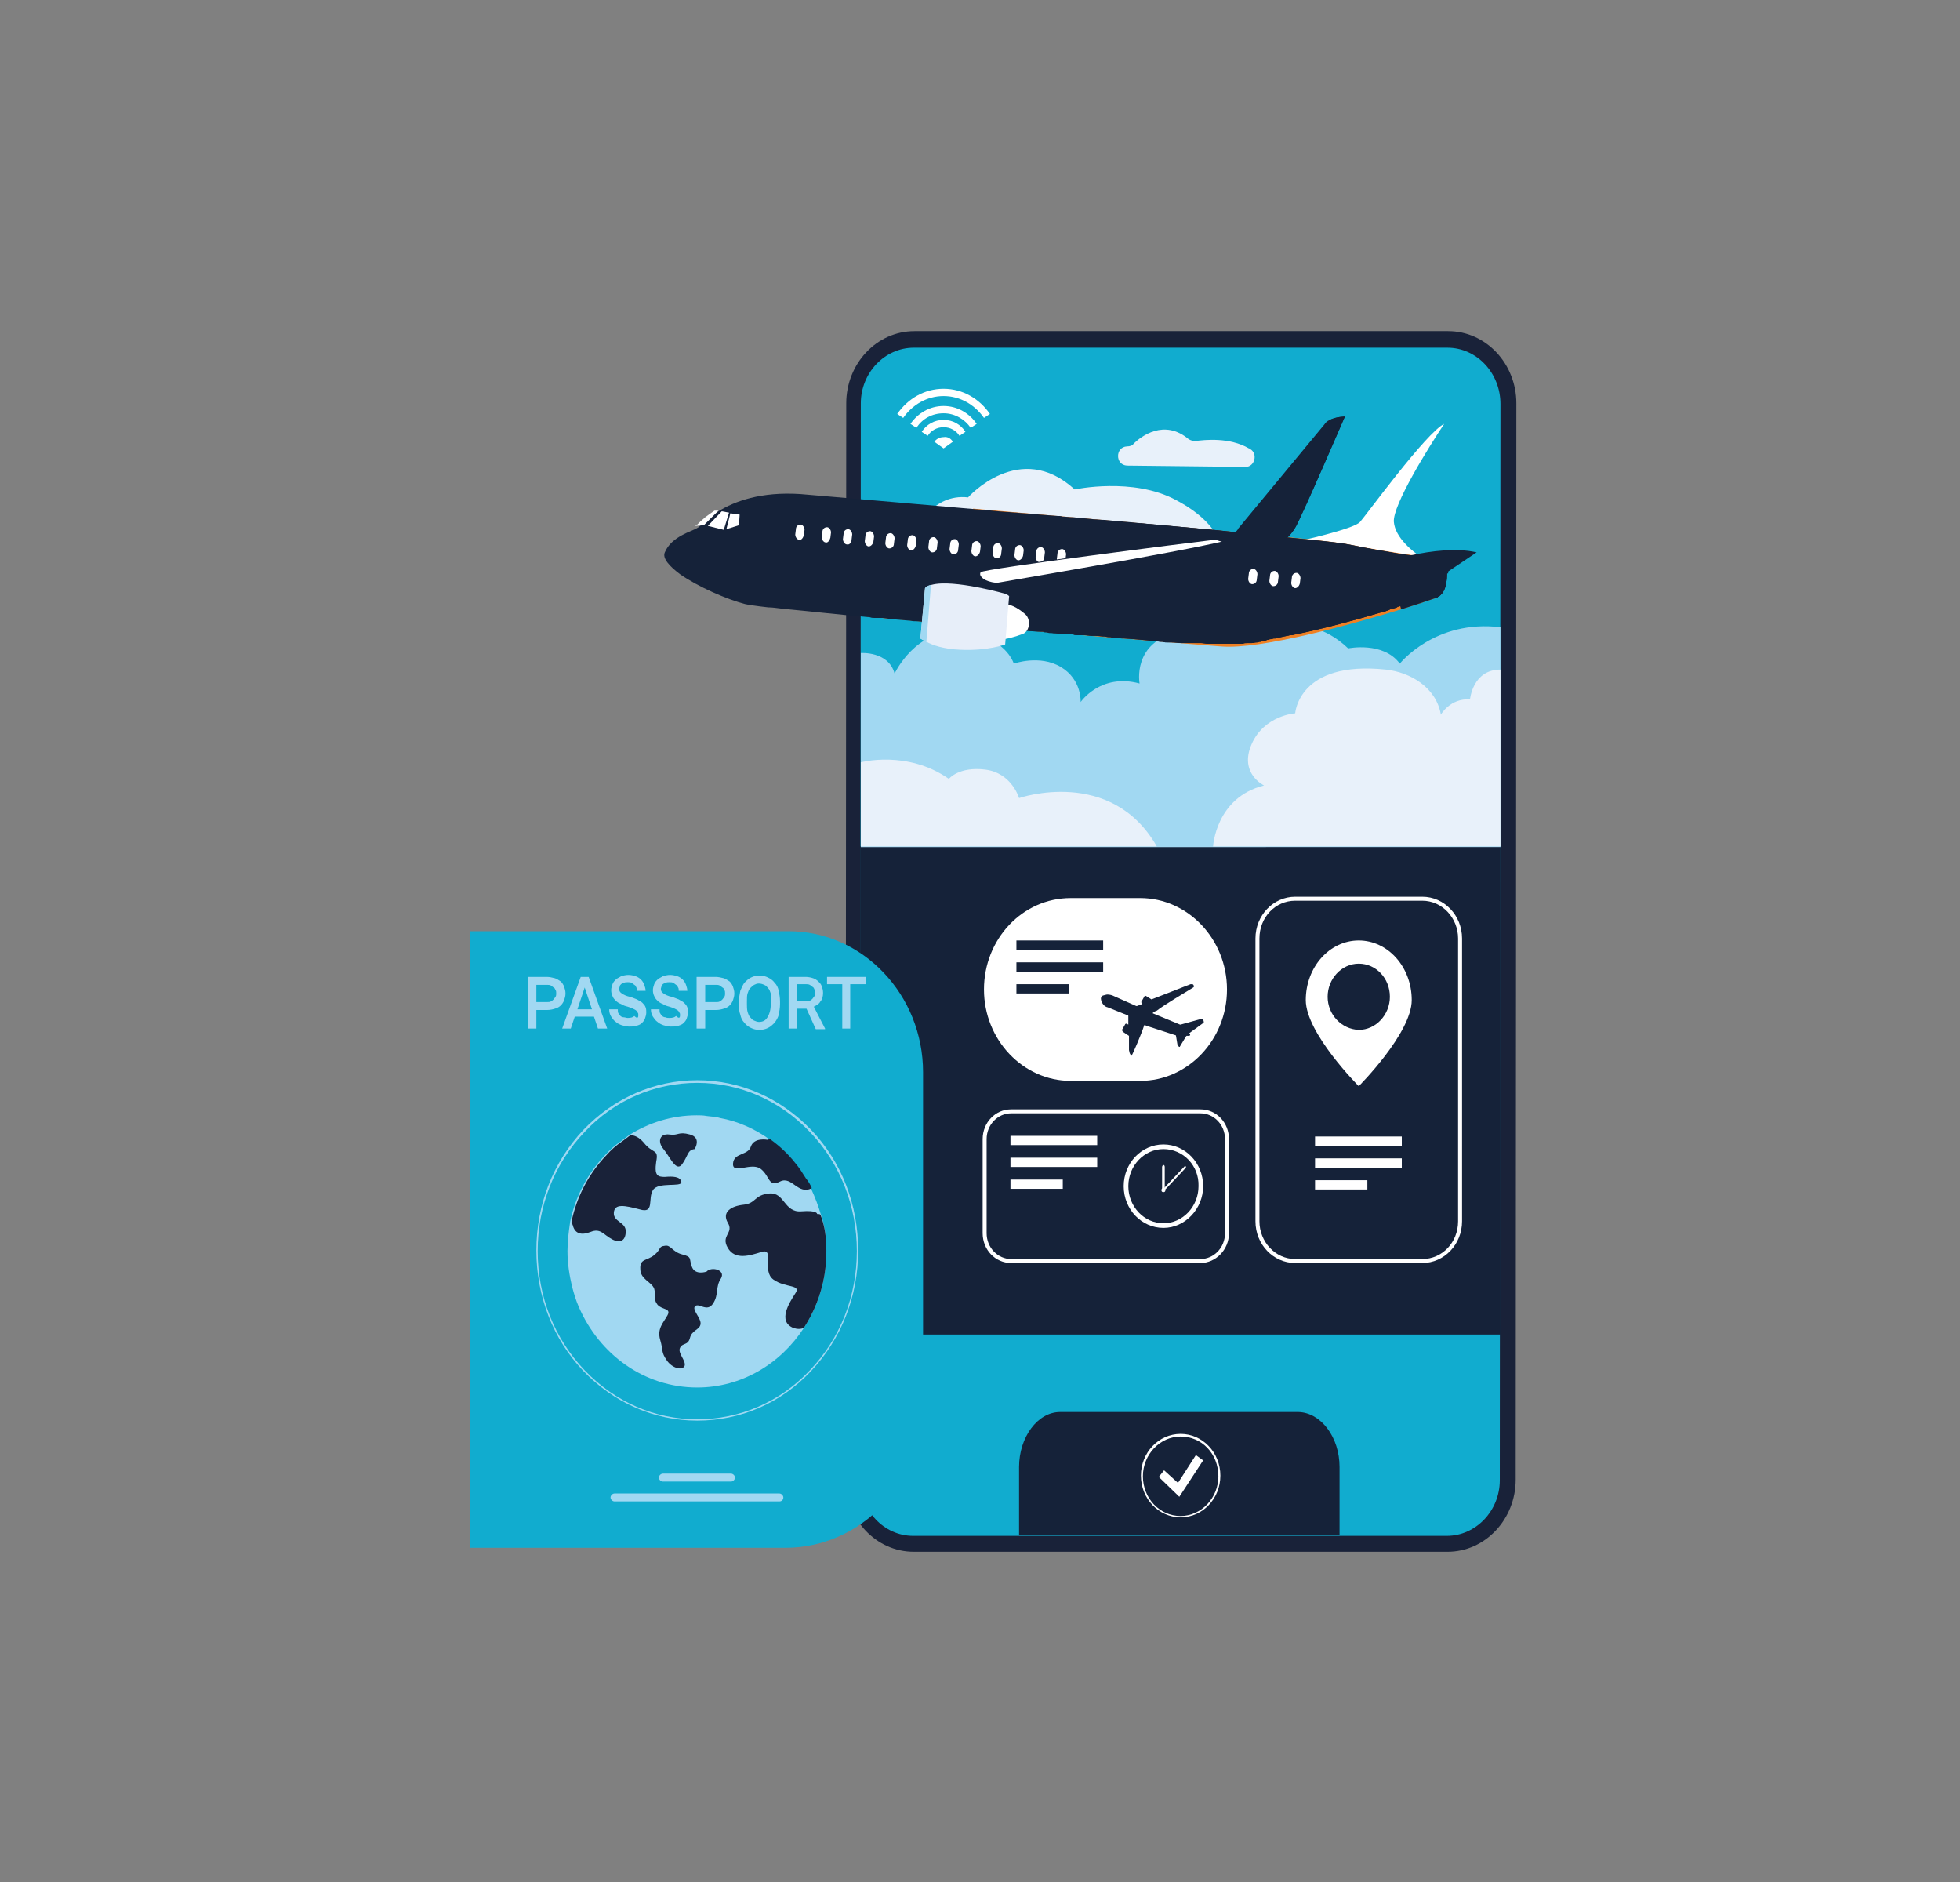 <?xml version="1.0" encoding="UTF-8"?>
<!-- Generator: Adobe Illustrator 25.3.0, SVG Export Plug-In . SVG Version: 6.00 Build 0)  -->
<svg xmlns="http://www.w3.org/2000/svg" xmlns:xlink="http://www.w3.org/1999/xlink" version="1.1" id="Layer_1" x="0px" y="0px" viewBox="0 0 296 284.2" style="enable-background:new 0 0 296 284.2;" xml:space="preserve">
<rect x="0" y="0" width="296" height="284.2" fill="#808080" stroke="none"/>
<style type="text/css">
	.st0{fill:#11ACCF;}
	.st1{fill:#192239;}
	.st2{fill:#FFFFFF;}
	.st3{fill:#152239;}
	.st4{fill:#E8F1FA;}
	.st5{fill:#A1D8F2;}
	.st6{fill:#EF8023;}
	.st7{fill:#E7EEF9;}
</style>
<g>
	<path class="st0" d="M227.8,60.9l-0.1,162.5c0,5.3-4.1,9.7-9.2,9.7l-80.6,0c-5.1,0-9.2-4.3-9.2-9.7l0.1-162.5   c0-5.3,4.1-9.7,9.2-9.7l80.6,0C223.7,51.3,227.8,55.6,227.8,60.9"></path>
	<path class="st1" d="M218.6,234.3l-80.6,0c-5.7,0-10.3-4.9-10.3-10.9l0.1-162.5c0-6,4.6-10.9,10.3-10.9l80.6,0   c5.7,0,10.3,4.9,10.3,10.9l-0.1,162.5C228.9,229.4,224.3,234.3,218.6,234.3 M138,52.5c-4.4,0-8,3.8-8,8.4l-0.1,162.5   c0,4.7,3.6,8.5,8,8.5l80.6,0c4.4,0,8-3.8,8-8.4l0.1-162.5c0-4.7-3.6-8.5-8-8.5L138,52.5z"></path>
	<path class="st2" d="M143.9,66.7l-1.4,1l-1.4-1c0.3-0.4,0.8-0.7,1.4-0.7C143.1,65.9,143.6,66.2,143.9,66.7"></path>
	<path class="st2" d="M142.5,63.4c-1.4,0-2.6,0.7-3.3,1.8l0.9,0.6c0.5-0.8,1.4-1.3,2.4-1.3c1,0,1.9,0.5,2.4,1.3l0.9-0.6   C145.1,64.1,143.9,63.4,142.5,63.4"></path>
	<path class="st2" d="M142.5,58.7c-2.9,0-5.4,1.5-7,3.8l0.9,0.6c1.4-2,3.6-3.3,6.1-3.3c2.5,0,4.7,1.3,6.1,3.3l0.9-0.6   C147.9,60.2,145.4,58.7,142.5,58.7"></path>
	<path class="st2" d="M142.5,61.3c-2.1,0-3.9,1.1-5,2.7l0.9,0.6c0.9-1.4,2.4-2.2,4.1-2.2c1.7,0,3.2,0.9,4.1,2.2l0.9-0.6   C146.4,62.4,144.6,61.3,142.5,61.3"></path>
	<rect x="129.9" y="127.8" class="st3" width="96.7" height="73.7"></rect>
	<path class="st3" d="M202.3,221.5v9.9c0,0.1,0,0.2,0,0.4h-48.4c0-0.1,0-0.2,0-0.4v-9.9c0-4.5,2.8-8.3,6.2-8.3h36   C199.5,213.3,202.3,217,202.3,221.5"></path>
	<polygon class="st2" points="178.1,226 175,223 175.8,222 177.9,223.9 180.6,219.7 181.7,220.5  "></polygon>
	<path class="st2" d="M178.3,229.1c-3.3,0-6-2.8-6-6.3c0-3.5,2.7-6.3,6-6.3c3.3,0,6,2.8,6,6.3C184.3,226.3,181.6,229.1,178.3,229.1    M178.3,216.9c-3.1,0-5.7,2.7-5.7,6c0,3.3,2.5,6,5.7,6c3.1,0,5.7-2.7,5.7-6C184,219.5,181.5,216.9,178.3,216.9"></path>
	<path class="st4" d="M138.6,79.8c0,0,2.2-5.3,7.6-4.7c0,0,7.8-8.8,16.1-1.2c0,0,8.8-1.9,15.3,1.6c4.4,2.3,5.8,4.8,5.8,4.8   L138.6,79.8z"></path>
	<path class="st4" d="M170.2,67.4C170.2,67.4,170.2,67.4,170.2,67.4c0.4,0,0.8-0.1,1-0.4c1.1-1.1,4.6-3.8,8.3-0.7   c0.3,0.2,0.7,0.3,1,0.3c1.4-0.2,5.2-0.6,8.1,1.1c0.1,0,0.2,0.1,0.2,0.1c1.2,0.7,0.7,2.7-0.7,2.7l-17.9-0.2   C168.4,70.2,168.4,67.5,170.2,67.4"></path>
	<path class="st2" d="M214.8,190.7h-19.2c-3.3,0-6-2.8-6-6.3v-42.7c0-3.5,2.7-6.3,6-6.3h19.2c3.3,0,6,2.8,6,6.3v42.7   C220.8,187.9,218.1,190.7,214.8,190.7 M195.6,136c-3,0-5.4,2.5-5.4,5.7v42.7c0,3.1,2.4,5.7,5.4,5.7h19.2c3,0,5.4-2.5,5.4-5.7v-42.7   c0-3.1-2.4-5.7-5.4-5.7H195.6z"></path>
	<path class="st2" d="M172.2,163.2h-10.5c-7.2,0-13.1-6.2-13.1-13.8c0-7.6,5.8-13.8,13.1-13.8h10.5c7.2,0,13.1,6.2,13.1,13.8   C185.3,157,179.4,163.2,172.2,163.2"></path>
	<path class="st2" d="M181.3,190.7h-28.6c-2.4,0-4.3-2-4.3-4.5V172c0-2.5,1.9-4.5,4.3-4.5h28.6c2.4,0,4.3,2,4.3,4.5v14.2   C185.6,188.7,183.6,190.7,181.3,190.7 M152.7,168.1c-2,0-3.7,1.7-3.7,3.9v14.2c0,2.2,1.7,3.9,3.7,3.9h28.6c2,0,3.7-1.7,3.7-3.9V172   c0-2.2-1.7-3.9-3.7-3.9H152.7z"></path>
	<path class="st2" d="M197.2,151c0,5,8,13,8,13s8-8,8-13s-3.6-9-8-9C200.8,142,197.2,146,197.2,151 M200.5,150.5c0-2.7,2.1-5,4.7-5   c2.6,0,4.7,2.2,4.7,5c0,2.7-2.1,5-4.7,5C202.6,155.4,200.5,153.2,200.5,150.5"></path>
	<path class="st3" d="M181.6,153.9l-0.4,0c0,0,0,0,0,0l-2.9,0.8c0,0-0.1,0-0.1,0l-4.1-1.7c-0.1-0.1,0.5-0.4,0.6-0.4   c1-0.8,4.2-2.7,5.5-3.5c0.2-0.1,0.1-0.4-0.1-0.5c-0.1,0-0.2,0-0.3,0l-5.9,2.3l-0.8-0.5c-0.1-0.1-0.3,0-0.3,0.1l-0.4,0.7   c-0.1,0.1,0,0.3,0.1,0.4l-0.8,0.3c0,0-0.1,0-0.1,0l-3.6-1.6c-0.3-0.1-0.7-0.2-1-0.1c-0.1,0-0.3,0.1-0.4,0.1   c-0.3,0.1-0.4,0.4-0.3,0.7l0,0.1c0.2,0.5,0.5,0.9,1,1l3,1.2c0.1,0,0.1,0.1,0.1,0.1l0,1.3l-0.2-0.1c-0.1-0.1-0.3,0-0.3,0.1l-0.4,0.7   c-0.1,0.1,0,0.3,0.1,0.4l0.9,0.6l0,2.1c0,0.2,0.1,0.3,0.1,0.5c0.1,0.2,0.2,0.4,0.3,0.4c0.1-0.1,1.5-3.3,1.9-4.6   c0-0.1,0.6,0.2,0.7,0.2l4,1.3c0.1,0,0.1,0.1,0.1,0.1l0.2,1.2c0,0.1,0.1,0.3,0.2,0.4l0,0c0.1,0.1,0.2,0.1,0.2,0l0.9-1.5   c0,0,0.1-0.1,0.1-0.1l0.4,0c0.1,0,0.2-0.2,0.1-0.3l-0.1-0.1l2.2-1.6C181.8,154.1,181.7,153.9,181.6,153.9"></path>
	<path class="st2" d="M175.7,185.4c-3.3,0-6-2.8-6-6.3c0-3.5,2.7-6.3,6-6.3c3.3,0,6,2.8,6,6.3C181.7,182.5,179,185.4,175.7,185.4    M175.7,173.5c-2.9,0-5.3,2.5-5.3,5.6c0,3.1,2.4,5.6,5.3,5.6c2.9,0,5.3-2.5,5.3-5.6C181.1,176,178.7,173.5,175.7,173.5"></path>
	<path class="st2" d="M175.7,179.9L175.7,179.9c-0.1,0-0.2-0.1-0.2-0.3v-3.4c0-0.1,0.1-0.3,0.2-0.3c0.1,0,0.2,0.1,0.2,0.3v3.4   C175.9,179.8,175.8,179.9,175.7,179.9"></path>
	<path class="st2" d="M175.6,179.8L175.6,179.8c-0.1-0.1-0.1-0.1,0-0.2l3.3-3.5c0,0,0.1,0,0.2,0l0,0c0,0,0,0.1,0,0.2l-3.3,3.5   C175.7,179.8,175.7,179.8,175.6,179.8"></path>
	<path class="st2" d="M175.4,179.7c0-0.2,0.1-0.3,0.3-0.3s0.3,0.2,0.3,0.3c0,0.2-0.1,0.3-0.3,0.3S175.4,179.9,175.4,179.7"></path>
	<rect x="152.6" y="171.5" class="st2" width="13.1" height="1.4"></rect>
	<rect x="152.6" y="174.8" class="st2" width="13.1" height="1.4"></rect>
	<rect x="152.6" y="178.1" class="st2" width="7.9" height="1.4"></rect>
	<rect x="198.6" y="171.6" class="st2" width="13.1" height="1.4"></rect>
	<rect x="198.6" y="174.9" class="st2" width="13.1" height="1.4"></rect>
	<rect x="198.6" y="178.2" class="st2" width="7.9" height="1.4"></rect>
	<rect x="153.5" y="142" class="st3" width="13.1" height="1.4"></rect>
	<rect x="153.5" y="145.3" class="st3" width="13.1" height="1.4"></rect>
	<rect x="153.5" y="148.6" class="st3" width="7.9" height="1.4"></rect>
	<path class="st5" d="M130,98.6c0,0,4.2-0.3,5.1,3.1c0,0,3.2-6.9,10-6.3c6.8,0.6,8,4.8,8,4.8s3.9-1.4,7.1,0.5c3.2,1.9,3,5.3,3,5.3   s3-4.4,8.9-2.8c0,0-1.2-6.3,6-7.8c7.2-1.4,10.2,1.1,10.2,1.1s8.1-5.5,15.3,1.4c0,0,5.3-1.1,7.8,2.3c0,0,5.3-6.7,15.2-5.5v33.2H130   L130,98.6z"></path>
	<path class="st4" d="M130,115.1c0,0,7-1.9,13.3,2.5c0,0,1.5-1.9,5.5-1.4c4,0.5,5.1,4.3,5.1,4.3s13.9-4.8,20.8,7.3h-44.7L130,115.1z   "></path>
	<path class="st4" d="M183.2,127.8c0,0,0.4-7.4,7.7-9.2c0,0-3.8-1.8-1.9-6.2c1.9-4.4,6.6-4.7,6.6-4.7s0.5-8,13.7-6.6   c3.7,0.4,7.6,2.7,8.3,6.8c0,0,1.4-2.5,4.4-2.3c0,0,0.4-4.5,4.6-4.5v26.7H183.2z"></path>
	<path class="st0" d="M220.5,64l-5.6,20.3l-0.2,0l-19-2.4c0,0,8.8-1.9,9.7-3c0.9-1,10-13.5,12.7-14.8c0.2-0.1,0.3-0.1,0.4-0.1   L220.5,64z"></path>
	<path class="st2" d="M214.7,84.2l-19-2.4c0,0,8.8-1.9,9.7-3c0.9-1,10-13.5,12.7-14.8c-2.4,3.6-7.8,12.3-7.6,14.8   C210.7,81.2,213.4,83.3,214.7,84.2"></path>
	<path class="st6" d="M216.8,90.3c-0.6,0.2-2.6,0.9-5.2,1.7c-7.6,2.3-21.2,6.1-27.2,5.6c-5.4-0.4-33.8-2.7-53.5-4.5   c4.8-8.8,10.7-13.7,16.1-16.3c22.9,2,52.9,4.6,56.7,5.4c6.3,1.3,14.6,2.3,14.6,2.3s0.1,0.3,0.1,0.7   C218.6,86.6,218.7,89.6,216.8,90.3"></path>
	<path class="st3" d="M218.5,86.7c0,0,0,0.1,0,0.2c0,1.1-0.2,2.3-1,3c0,0-0.1,0-0.1,0.1c-0.1,0-0.1,0.1-0.2,0.1h0v0   c0,0-0.1,0-0.1,0.1c0,0-0.1,0-0.1,0.1c0,0-0.1,0-0.1,0c0,0-0.1,0-0.1,0c0,0-0.1,0-0.1,0c0,0,0,0,0,0v0c0,0,0,0,0,0c0,0,0,0,0,0v0   c0,0,0,0,0,0c0,0,0,0,0,0c0,0,0,0,0,0h0v0c0,0,0,0,0,0c0,0,0,0,0,0c0,0,0,0,0,0c0,0,0,0,0,0c0,0-0.1,0-0.1,0h0c0,0,0,0-0.1,0h0v0   c0,0,0,0-0.1,0c0,0,0,0,0,0c-0.1,0-0.3,0.1-0.5,0.2c0,0-0.1,0-0.1,0c-0.5,0.2-1,0.3-1.7,0.5c-0.1,0-0.1,0-0.2,0.1   c-0.1,0-0.2,0.1-0.3,0.1c0,0-0.1,0-0.1,0c0,0-0.1,0-0.1,0c0,0-0.1,0-0.1,0c0,0-0.1,0-0.1,0c0,0-0.1,0-0.1,0c0,0-0.1,0-0.1,0   c0,0-0.1,0-0.1,0c0,0-0.1,0-0.1,0c0,0,0,0,0,0c0,0-0.1,0-0.1,0c0,0-0.1,0-0.1,0c0,0,0,0,0,0c0,0-0.1,0-0.1,0   c-0.2,0.1-0.4,0.1-0.6,0.2c-0.1,0-0.2,0.1-0.4,0.1c-0.1,0-0.2,0.1-0.3,0.1c-0.1,0-0.2,0-0.2,0.1c-0.3,0.1-0.6,0.2-1,0.3   c-0.1,0-0.1,0-0.2,0.1c-0.1,0-0.2,0.1-0.3,0.1c-0.1,0-0.2,0.1-0.3,0.1c-0.1,0-0.2,0.1-0.4,0.1c-4,1.2-8.8,2.5-13.2,3.4   c-0.2,0-0.3,0.1-0.5,0.1c-0.1,0-0.2,0-0.2,0c-0.2,0-0.3,0.1-0.5,0.1c-0.5,0.1-0.9,0.2-1.4,0.3c-0.1,0-0.3,0.1-0.4,0.1   c-0.1,0-0.1,0-0.2,0c-0.1,0-0.3,0.1-0.4,0.1c-0.1,0-0.3,0-0.4,0.1c-0.1,0-0.3,0-0.4,0.1c-0.1,0-0.3,0-0.4,0.1c-0.1,0-0.3,0-0.4,0.1   c-0.1,0-0.3,0-0.4,0.1c-0.1,0-0.1,0-0.2,0c-0.3,0-0.5,0.1-0.8,0.1c-0.1,0-0.1,0-0.2,0c-0.1,0-0.3,0-0.4,0c-0.3,0-0.5,0-0.7,0.1   c-0.2,0-0.4,0-0.5,0c-0.1,0-0.2,0-0.3,0c-0.2,0-0.3,0-0.5,0c-0.2,0-0.4,0-0.6,0c-0.1,0-0.2,0-0.3,0c-0.1,0-0.1,0-0.1,0   c-0.1,0-0.2,0-0.3,0c0,0-0.1,0-0.1,0c0,0,0,0,0,0c0,0,0,0-0.1,0c-0.1,0-0.2,0-0.3,0c0,0-0.1,0-0.1,0c0,0-0.1,0-0.1,0   c-0.1,0-0.1,0-0.2,0c0,0-0.1,0-0.1,0c0,0-0.1,0-0.1,0c-0.1,0-0.1,0-0.2,0c-0.1,0-0.1,0-0.2,0c0,0-0.1,0-0.1,0c-0.1,0-0.2,0-0.3,0   c0,0-0.1,0-0.1,0c-0.1,0-0.2,0-0.3,0c0,0-0.1,0-0.1,0c-0.1,0-0.2,0-0.3,0c-0.3,0-0.7-0.1-1-0.1c0,0-0.1,0-0.1,0c-0.1,0-0.2,0-0.3,0   c-0.1,0-0.3,0-0.4,0c-0.1,0-0.1,0-0.2,0c-0.1,0-0.3,0-0.4,0c0,0-0.1,0-0.2,0c-0.1,0-0.2,0-0.3,0l-0.3,0c-0.1,0-0.1,0-0.2,0   c-0.1,0-0.1,0-0.2,0c-0.1,0-0.2,0-0.3,0c-0.5,0-1-0.1-1.5-0.1c-0.1,0-0.2,0-0.2,0c-0.1,0-0.2,0-0.4,0c-0.3,0-0.6,0-0.8-0.1   c0,0,0,0-0.1,0c-0.2,0-0.5,0-0.8-0.1c0,0,0,0,0,0c-1.5-0.1-3.1-0.3-4.9-0.4c-0.1,0-0.2,0-0.3,0c-0.3,0-0.7-0.1-1.1-0.1   c-0.2,0-0.4,0-0.7-0.1c0,0,0,0,0,0c-0.3,0-0.5,0-0.8-0.1c0,0-0.1,0-0.1,0c-0.5,0-0.9-0.1-1.4-0.1c-0.1,0-0.2,0-0.4,0   c0,0-0.1,0-0.1,0c-0.4,0-0.8-0.1-1.2-0.1c-0.2,0-0.4,0-0.5,0c-0.1,0-0.2,0-0.4,0c-0.2,0-0.5,0-0.7-0.1c-0.4,0-0.7-0.1-1.1-0.1   c0,0-0.1,0-0.1,0c-0.2,0-0.3,0-0.5,0c0,0,0,0,0,0c-0.5,0-0.9-0.1-1.4-0.1c0,0,0,0,0,0c0,0-0.1,0-0.1,0c-0.3,0-0.5,0-0.8-0.1   c-0.2,0-0.4,0-0.6-0.1c-0.1,0-0.3,0-0.4,0c-0.5,0-1.1-0.1-1.6-0.1h0c-0.9-0.1-1.8-0.2-2.7-0.2c-0.1,0-0.2,0-0.4,0h0   c-0.4,0-0.8-0.1-1.2-0.1c-0.1,0-0.2,0-0.4,0c-0.3,0-0.7-0.1-1-0.1c-0.7-0.1-1.4-0.1-2.1-0.2c-0.4,0-0.9-0.1-1.3-0.1   c-0.3,0-0.6,0-0.8-0.1c-0.7-0.1-1.3-0.1-2-0.2c0,0-0.1,0-0.1,0c-0.4,0-0.8-0.1-1.2-0.1c-0.6,0-1.2-0.1-1.7-0.2   c-0.2,0-0.5,0-0.7-0.1c-0.1,0-0.1,0-0.2,0c-0.5,0-0.9-0.1-1.4-0.1c-0.1,0-0.1,0-0.2,0c-0.3,0-0.6-0.1-0.9-0.1   c-1.3-0.1-2.6-0.2-3.9-0.4c-0.2,0-0.3,0-0.5,0c-0.1,0-0.2,0-0.3,0c-0.1,0-0.2,0-0.4,0c-0.2,0-0.5,0-0.7-0.1   c-4.8-0.4-9-0.9-12.3-1.2c-0.3,0-0.7-0.1-1-0.1c-0.8-0.1-1.5-0.2-2.1-0.2c-1.8-0.2-3.1-0.4-3.5-0.5c-2.7-0.7-7.1-2.6-9.8-4.5   c-1.6-1.2-2.7-2.4-2.3-3.3c0.5-1.2,1.5-2,2.6-2.6c0.9-0.5,1.9-0.8,2.5-1.2c0,0,0.1,0,0.1-0.1c0.1-0.1,0.2-0.2,0.3-0.2c0,0,0,0,0,0   c0.2-0.2,0.6-0.6,1.2-1.1c0.4-0.3,0.8-0.6,1.4-1c0,0,0,0,0,0c2.4-1.5,6.4-3,12.4-2.6c0,0,11.8,1,26.6,2.3c1.5,0.1,3,0.3,4.5,0.4   c0.5,0,1,0.1,1.5,0.1c0.8,0.1,1.5,0.1,2.3,0.2c1.3,0.1,2.6,0.2,3.9,0.3c0.3,0,0.5,0,0.8,0.1c0.5,0,1,0.1,1.6,0.1   c1,0.1,2.1,0.2,3.1,0.3c0.5,0,1,0.1,1.6,0.1c1.9,0.2,3.7,0.3,5.5,0.5h0c5.3,0.5,10.3,0.9,14.8,1.4c0.2,0,0.5,0,0.7,0.1   c2.6,0.3,5.1,0.5,7.2,0.7c1,0.1,2,0.2,2.9,0.3c3.2,0.3,5.4,0.6,6.3,0.8c2.3,0.5,4.8,0.9,7.1,1.3c0.2,0,0.4,0.1,0.6,0.1c0,0,0,0,0,0   c0.3,0,0.6,0.1,0.8,0.1c0,0,0,0,0,0c0.3,0,0.6,0.1,0.9,0.1c0.4,0.1,0.9,0.1,1.3,0.2c0.2,0,0.3,0,0.5,0.1c2,0.3,3.3,0.4,3.3,0.4   s0,0,0,0.1c0,0,0,0,0,0c0,0,0,0,0,0.1c0,0,0,0.1,0,0.2c0,0.1,0,0.2,0,0.3v0c0,0,0,0.1,0,0.1c0,0.1,0,0.2,0,0.3c0,0.1,0,0.1,0,0.2   c0,0,0,0.1,0,0.1c0,0,0,0.1,0,0.1c0,0.1,0,0.1,0,0.2c0,0,0,0.1,0,0.1c0,0,0,0.1,0,0.1c0,0,0,0.1,0,0.1   C218.5,86.5,218.5,86.6,218.5,86.7C218.5,86.6,218.5,86.7,218.5,86.7"></path>
	<path class="st3" d="M218.5,86.7c0,0,0,0.1,0,0.2c0,1.1-0.2,2.3-1,3c0,0-0.1,0-0.1,0.1c-0.1,0-0.1,0.1-0.2,0.1h0v0   c0,0-0.1,0-0.1,0.1c0,0-0.1,0-0.1,0.1c0,0-0.1,0-0.1,0c0,0-0.1,0-0.1,0c0,0-0.1,0-0.1,0c0,0,0,0,0,0v0c0,0,0,0,0,0c0,0,0,0,0,0v0   c0,0,0,0,0,0c0,0,0,0,0,0c0,0,0,0,0,0h0v0c0,0,0,0,0,0c0,0,0,0,0,0c0,0,0,0,0,0c0,0,0,0,0,0c0,0-0.1,0-0.1,0h0c0,0,0,0-0.1,0h0v0   c0,0,0,0-0.1,0c0,0,0,0,0,0c-0.1,0-0.3,0.1-0.5,0.2c0,0-0.1,0-0.1,0c-0.5,0.2-1,0.3-1.7,0.5c-0.1,0-0.1,0-0.2,0.1   c-0.1,0-0.2,0.1-0.3,0.1c0,0-0.1,0-0.1,0c0,0-0.1,0-0.1,0c0,0-0.1,0-0.1,0c0,0-0.1,0-0.1,0c0,0-0.1,0-0.1,0c0,0-0.1,0-0.1,0   c0,0-0.1,0-0.1,0c0,0-0.1,0-0.1,0c0,0,0,0,0,0c0,0-0.1,0-0.1,0c0,0-0.1,0-0.1,0c0,0,0,0,0,0c0,0-0.1,0-0.1,0   c-0.2,0.1-0.4,0.1-0.6,0.2c-0.1,0-0.2,0.1-0.4,0.1c-0.1,0-0.2,0.1-0.3,0.1c-0.1,0-0.2,0-0.2,0.1c-0.3,0.1-0.6,0.2-1,0.3   c-0.1,0-0.1,0-0.2,0.1c-0.1,0-0.2,0.1-0.3,0.1c-0.1,0-0.2,0.1-0.3,0.1c-0.1,0-0.2,0.1-0.4,0.1c-4,1.2-8.8,2.5-13.2,3.4   c-0.2,0-0.3,0.1-0.5,0.1c-0.1,0-0.2,0-0.2,0c-0.2,0-0.3,0.1-0.5,0.1c-0.5,0.1-0.9,0.2-1.4,0.3c-0.1,0-0.3,0.1-0.4,0.1   c-0.1,0-0.1,0-0.2,0c-0.1,0-0.3,0.1-0.4,0.1c-0.1,0-0.3,0-0.4,0.1c-0.1,0-0.3,0-0.4,0.1c-0.1,0-0.3,0-0.4,0.1c-0.1,0-0.3,0-0.4,0.1   c-0.1,0-0.3,0-0.4,0.1c-0.1,0-0.1,0-0.2,0c-0.3,0-0.5,0.1-0.8,0.1c-0.1,0-0.1,0-0.2,0c-0.1,0-0.3,0-0.4,0c-0.3,0-0.5,0-0.7,0.1   c-0.2,0-0.4,0-0.5,0c-0.1,0-0.2,0-0.3,0c-0.2,0-0.3,0-0.5,0c-0.2,0-0.4,0-0.6,0c-0.1,0-0.2,0-0.3,0c-0.1,0-0.1,0-0.1,0   c-0.1,0-0.2,0-0.3,0c0,0-0.1,0-0.1,0c0,0,0,0,0,0c0,0,0,0-0.1,0c-0.1,0-0.2,0-0.3,0c0,0-0.1,0-0.1,0c0,0-0.1,0-0.1,0   c-0.1,0-0.1,0-0.2,0c0,0-0.1,0-0.1,0c0,0-0.1,0-0.1,0c-0.1,0-0.1,0-0.2,0c-0.1,0-0.1,0-0.2,0c0,0-0.1,0-0.1,0c-0.1,0-0.2,0-0.3,0   c0,0-0.1,0-0.1,0c-0.1,0-0.2,0-0.3,0c0,0-0.1,0-0.1,0c-0.1,0-0.2,0-0.3,0c-0.3,0-0.7-0.1-1-0.1c0,0-0.1,0-0.1,0c-0.1,0-0.2,0-0.3,0   c-0.1,0-0.3,0-0.4,0c-0.1,0-0.1,0-0.2,0c-0.1,0-0.3,0-0.4,0c0,0-0.1,0-0.2,0c-0.1,0-0.2,0-0.3,0l-0.3,0c-0.1,0-0.1,0-0.2,0   c-0.1,0-0.1,0-0.2,0c-0.1,0-0.2,0-0.3,0c-0.5,0-1-0.1-1.5-0.1c-0.1,0-0.2,0-0.2,0c-0.1,0-0.2,0-0.4,0c-0.3,0-0.6,0-0.8-0.1   c0,0,0,0-0.1,0c-0.2,0-0.5,0-0.8-0.1c0,0,0,0,0,0c-1.5-0.1-3.1-0.3-4.9-0.4c-0.1,0-0.2,0-0.3,0c-0.3,0-0.7-0.1-1.1-0.1   c-0.2,0-0.4,0-0.7-0.1c0,0,0,0,0,0c-0.3,0-0.5,0-0.8-0.1c0,0-0.1,0-0.1,0c-0.5,0-0.9-0.1-1.4-0.1c-0.1,0-0.2,0-0.4,0   c0,0-0.1,0-0.1,0c-0.4,0-0.8-0.1-1.2-0.1c-0.2,0-0.4,0-0.5,0c-0.1,0-0.2,0-0.4,0c-0.2,0-0.5,0-0.7-0.1c-0.4,0-0.7-0.1-1.1-0.1   c0,0-0.1,0-0.1,0c-0.2,0-0.3,0-0.5,0c0,0,0,0,0,0c-0.5,0-0.9-0.1-1.4-0.1c0,0,0,0,0,0c0,0-0.1,0-0.1,0   c10.4-6.1,13.3-16.6,13.3-16.6h0c5.3,0.5,10.3,0.9,14.8,1.4c0.2,0,0.5,0,0.7,0.1c2.6,0.3,5.1,0.5,7.2,0.7c1,0.1,2,0.2,2.9,0.3   c3.2,0.3,5.4,0.6,6.3,0.8c2.3,0.5,4.8,0.9,7.1,1.3c0.2,0,0.4,0.1,0.6,0.1c0,0,0,0,0,0c0.3,0,0.6,0.1,0.8,0.1c0,0,0,0,0,0   c0.3,0,0.6,0.1,0.9,0.1c0.4,0.1,0.9,0.1,1.3,0.2c0.2,0,0.3,0,0.5,0.1c2,0.3,3.3,0.4,3.3,0.4s0,0,0,0.1c0,0,0,0,0,0c0,0,0,0,0,0.1   c0,0,0,0.1,0,0.2c0,0.1,0,0.2,0,0.3v0c0,0,0,0.1,0,0.1c0,0.1,0,0.2,0,0.3c0,0.1,0,0.1,0,0.2c0,0,0,0.1,0,0.1c0,0,0,0.1,0,0.1   c0,0.1,0,0.1,0,0.2c0,0,0,0.1,0,0.1c0,0,0,0.1,0,0.1c0,0,0,0.1,0,0.1C218.5,86.5,218.5,86.6,218.5,86.7   C218.5,86.6,218.5,86.7,218.5,86.7"></path>
	<path class="st3" d="M216.8,90.3c-0.6,0.2-2.6,0.9-5.2,1.7c-0.9-3.9-3.7-5.5-3.7-5.5l10.6-1.2C218.6,86.6,218.7,89.6,216.8,90.3"></path>
	<path class="st2" d="M160.2,85.2L160.2,85.2c-0.3,0-0.6-0.4-0.6-0.8l0.1-0.8c0-0.4,0.3-0.7,0.7-0.7c0.3,0,0.6,0.4,0.6,0.8l-0.1,0.8   C160.9,84.9,160.6,85.2,160.2,85.2"></path>
	<path class="st2" d="M157,84.9L157,84.9c-0.3,0-0.6-0.4-0.6-0.8l0.1-0.8c0-0.4,0.3-0.7,0.7-0.7c0.3,0,0.6,0.4,0.6,0.8l-0.1,0.8   C157.7,84.6,157.3,84.9,157,84.9"></path>
	<path class="st2" d="M153.8,84.6L153.8,84.6c-0.3,0-0.6-0.4-0.6-0.8l0.1-0.8c0-0.4,0.3-0.7,0.7-0.7c0.3,0,0.6,0.4,0.6,0.8l-0.1,0.8   C154.4,84.3,154.1,84.6,153.8,84.6"></path>
	<path class="st2" d="M150.5,84.3L150.5,84.3c-0.3,0-0.6-0.4-0.6-0.8l0.1-0.8c0-0.4,0.3-0.7,0.7-0.7c0.3,0,0.6,0.4,0.6,0.8l-0.1,0.8   C151.2,84,150.9,84.3,150.5,84.3"></path>
	<path class="st2" d="M147.3,84L147.3,84c-0.3,0-0.6-0.4-0.6-0.8l0.1-0.8c0-0.4,0.3-0.7,0.7-0.7c0.3,0,0.6,0.4,0.6,0.8l-0.1,0.8   C147.9,83.7,147.6,84,147.3,84"></path>
	<path class="st2" d="M144,83.7L144,83.7c-0.3,0-0.6-0.4-0.6-0.8l0.1-0.8c0-0.4,0.3-0.7,0.7-0.7c0.3,0,0.6,0.4,0.6,0.8l-0.1,0.8   C144.7,83.4,144.4,83.7,144,83.7"></path>
	<path class="st2" d="M140.8,83.4L140.8,83.4c-0.3,0-0.6-0.4-0.6-0.8l0.1-0.8c0-0.4,0.3-0.7,0.7-0.7c0.3,0,0.6,0.4,0.6,0.8l-0.1,0.8   C141.5,83.1,141.2,83.4,140.8,83.4"></path>
	<path class="st2" d="M137.6,83.1L137.6,83.1c-0.3,0-0.6-0.4-0.6-0.8l0.1-0.8c0-0.4,0.3-0.7,0.7-0.7c0.3,0,0.6,0.4,0.6,0.8l-0.1,0.8   C138.2,82.8,137.9,83.1,137.6,83.1"></path>
	<path class="st2" d="M134.3,82.8L134.3,82.8c-0.3,0-0.6-0.4-0.6-0.8l0.1-0.8c0-0.4,0.3-0.7,0.7-0.7c0.3,0,0.6,0.4,0.6,0.8l-0.1,0.8   C135,82.5,134.7,82.8,134.3,82.8"></path>
	<path class="st2" d="M131.2,82.5L131.2,82.5c-0.3,0-0.6-0.4-0.6-0.8l0.1-0.8c0-0.4,0.3-0.7,0.7-0.7c0.3,0,0.6,0.4,0.6,0.8l-0.1,0.8   C131.8,82.2,131.5,82.5,131.2,82.5"></path>
	<path class="st2" d="M127.9,82.2L127.9,82.2c-0.3,0-0.6-0.4-0.6-0.8l0.1-0.8c0-0.4,0.3-0.7,0.7-0.7c0.3,0,0.6,0.4,0.6,0.8l-0.1,0.8   C128.6,81.9,128.3,82.3,127.9,82.2"></path>
	<path class="st2" d="M124.7,81.9L124.7,81.9c-0.3,0-0.6-0.4-0.6-0.8l0.1-0.8c0-0.4,0.3-0.7,0.7-0.7c0.3,0,0.6,0.4,0.6,0.8l-0.1,0.8   C125.3,81.6,125,82,124.7,81.9"></path>
	<path class="st2" d="M120.7,81.5L120.7,81.5c-0.3,0-0.6-0.4-0.6-0.8l0.1-0.8c0-0.4,0.3-0.7,0.7-0.7c0.3,0,0.6,0.4,0.6,0.8l-0.1,0.8   C121.3,81.2,121,81.6,120.7,81.5"></path>
	<path class="st2" d="M195.6,88.8L195.6,88.8c-0.3,0-0.6-0.4-0.6-0.8l0.1-0.8c0-0.4,0.3-0.7,0.7-0.7c0.3,0,0.6,0.4,0.6,0.8l-0.1,0.8   C196.2,88.5,195.9,88.8,195.6,88.8"></path>
	<path class="st2" d="M192.3,88.5L192.3,88.5c-0.3,0-0.6-0.4-0.6-0.8l0.1-0.8c0-0.4,0.3-0.7,0.7-0.7c0.3,0,0.6,0.4,0.6,0.8l-0.1,0.8   C193,88.2,192.7,88.5,192.3,88.5"></path>
	<path class="st2" d="M189.1,88.2L189.1,88.2c-0.3,0-0.6-0.4-0.6-0.8l0.1-0.8c0-0.4,0.3-0.7,0.7-0.7c0.3,0,0.6,0.4,0.6,0.8l-0.1,0.8   C189.8,87.9,189.5,88.2,189.1,88.2"></path>
	<path class="st2" d="M108.5,77.1l-2.2,2.2l-1.3,0.1c0.1-0.1,0.2-0.2,0.3-0.2c0,0,0,0,0,0c0.2-0.2,0.6-0.6,1.2-1.1   c0.4-0.3,0.8-0.6,1.4-1c0,0,0,0,0,0L108.5,77.1z"></path>
	<polygon class="st2" points="109,77.2 106.9,79.4 109.3,80 110.1,77.4  "></polygon>
	<polygon class="st2" points="110.3,77.5 109.7,79.9 111.6,79.3 111.7,77.7  "></polygon>
	<path class="st2" d="M154.5,95.7c1-0.4,1.2-2.1,0.4-2.9c-0.8-0.7-1.9-1.5-3.1-1.6c-2.5-0.2-1.5,5.2-0.7,5.3   C151.7,96.6,153.2,96.2,154.5,95.7"></path>
	<path class="st3" d="M207.6,85.4c0.1-0.1,9.4-3.4,15.4-2l-5.8,3.9l-9.4-0.9C207.8,86.5,207.1,86.1,207.6,85.4"></path>
	<path class="st3" d="M203.1,62.9c0,0-6.2,14.4-7.4,16.6c-1.2,2.2-3.8,3.6-3.8,3.6l0,0l-16.4,7c0,0-20.5-1.7-25-2.2h0   c-0.4,0-0.7-0.1-0.8-0.1c-1.4-0.3-2-1-1.7-1.5c0.3-0.5,31.8-4.5,35.3-4.9c0,0,0.1,0,0.1,0c3.4-0.4,3.7-1.6,3.7-1.6l13-15.7   c0.2-0.3,0.4-0.5,0.8-0.7C201.8,62.9,203.1,62.9,203.1,62.9"></path>
	<path class="st2" d="M200.9,63.4c-3.5,4.5-13.2,16.8-14.1,17.7c-1,0.9-29.3,5.7-36.2,6.9c-0.4,0-0.7-0.1-0.8-0.1   c-1.4-0.3-2-1-1.7-1.5c0.3-0.5,31.8-4.5,35.3-4.9c3.5-0.4,3.8-1.7,3.8-1.7l13-15.7C200.3,63.8,200.6,63.5,200.9,63.4"></path>
	<path class="st3" d="M203.1,62.9c0,0-6.2,14.4-7.4,16.6c-1.2,2.2-3.8,3.6-3.8,3.6l0,0c-3.6-0.1-6.6-1-8.6-1.7   c3.4-0.4,3.7-1.6,3.7-1.6l13-15.7c0.2-0.3,0.4-0.5,0.8-0.7C201.8,62.9,203.1,62.9,203.1,62.9"></path>
	<path class="st7" d="M152.4,90l-0.6,7.3c0,0-2.6,1-6.8,0.8c-2.5-0.1-4.2-0.7-5.1-1.2c-0.6-0.3-0.9-0.5-0.9-0.5l0.7-7.6   c0.2-0.2,0.6-0.4,1-0.5c3.3-0.9,11.3,1.4,11.3,1.4L152.4,90z"></path>
	<path class="st5" d="M140.6,88.3l-0.7,8.6c-0.6-0.3-0.9-0.5-0.9-0.5l0.7-7.6C139.9,88.5,140.2,88.4,140.6,88.3"></path>
	<path class="st0" d="M118.6,233.7H71v-93.1h48.1c11.2,0,20.3,9.6,20.3,21.3v49.8C139.4,223.9,130.1,233.7,118.6,233.7"></path>
	<path class="st5" d="M81,152.4v2.9h-1.3v-7.8h2.9c0.4,0,0.8,0.1,1.2,0.2c0.3,0.1,0.6,0.3,0.9,0.5c0.2,0.2,0.4,0.5,0.5,0.8   c0.1,0.3,0.2,0.6,0.2,1c0,0.4-0.1,0.7-0.2,1c-0.1,0.3-0.3,0.6-0.5,0.8c-0.2,0.2-0.5,0.4-0.9,0.5c-0.3,0.1-0.7,0.2-1.2,0.2H81z    M81,151.3h1.6c0.2,0,0.5,0,0.6-0.1c0.2-0.1,0.3-0.2,0.4-0.3c0.1-0.1,0.2-0.3,0.3-0.4c0.1-0.2,0.1-0.3,0.1-0.5c0-0.2,0-0.4-0.1-0.5   c-0.1-0.2-0.1-0.3-0.3-0.4c-0.1-0.1-0.3-0.2-0.4-0.3c-0.2-0.1-0.4-0.1-0.6-0.1H81V151.3z"></path>
	<path class="st5" d="M89.7,153.5h-2.9l-0.6,1.8h-1.3l2.8-7.8h1.2l2.8,7.8h-1.4L89.7,153.5z M87.2,152.4h2.2l-1.1-3.3L87.2,152.4z"></path>
	<path class="st5" d="M96.4,153.3c0-0.2,0-0.3-0.1-0.4c0-0.1-0.1-0.2-0.2-0.3c-0.1-0.1-0.3-0.2-0.5-0.3c-0.2-0.1-0.5-0.2-0.8-0.3   c-0.4-0.1-0.7-0.2-1-0.4c-0.3-0.1-0.6-0.3-0.8-0.5c-0.2-0.2-0.4-0.4-0.5-0.7c-0.1-0.2-0.2-0.5-0.2-0.9c0-0.3,0.1-0.6,0.2-0.9   c0.1-0.3,0.3-0.5,0.5-0.7c0.2-0.2,0.5-0.3,0.8-0.5c0.3-0.1,0.7-0.2,1.1-0.2c0.4,0,0.8,0.1,1.1,0.2c0.3,0.1,0.6,0.3,0.8,0.5   c0.2,0.2,0.4,0.5,0.5,0.8c0.1,0.3,0.2,0.6,0.2,0.9h-1.3c0-0.2,0-0.4-0.1-0.5c-0.1-0.2-0.1-0.3-0.3-0.4c-0.1-0.1-0.3-0.2-0.4-0.3   c-0.2-0.1-0.4-0.1-0.6-0.1c-0.2,0-0.4,0-0.6,0.1c-0.2,0.1-0.3,0.1-0.4,0.2c-0.1,0.1-0.2,0.2-0.2,0.3s-0.1,0.3-0.1,0.4   c0,0.3,0.1,0.5,0.4,0.7c0.3,0.2,0.7,0.4,1.2,0.5c0.4,0.1,0.8,0.3,1.1,0.4c0.3,0.2,0.6,0.3,0.8,0.5c0.2,0.2,0.4,0.4,0.5,0.7   c0.1,0.3,0.1,0.5,0.1,0.8c0,0.3-0.1,0.6-0.2,0.9c-0.1,0.3-0.3,0.5-0.5,0.7c-0.2,0.2-0.5,0.3-0.8,0.4c-0.3,0.1-0.7,0.1-1.1,0.1   c-0.4,0-0.7-0.1-1.1-0.2c-0.3-0.1-0.7-0.3-0.9-0.5c-0.3-0.2-0.5-0.5-0.7-0.8c-0.2-0.3-0.3-0.7-0.3-1.1h1.3c0,0.2,0,0.5,0.1,0.6   s0.2,0.3,0.3,0.4c0.1,0.1,0.3,0.2,0.5,0.2s0.4,0.1,0.6,0.1c0.5,0,0.8-0.1,1-0.3C96.3,153.9,96.4,153.6,96.4,153.3"></path>
	<path class="st5" d="M102.7,153.3c0-0.2,0-0.3-0.1-0.4c0-0.1-0.1-0.2-0.2-0.3c-0.1-0.1-0.3-0.2-0.5-0.3c-0.2-0.1-0.5-0.2-0.8-0.3   c-0.4-0.1-0.7-0.2-1-0.4c-0.3-0.1-0.6-0.3-0.8-0.5c-0.2-0.2-0.4-0.4-0.5-0.7c-0.1-0.2-0.2-0.5-0.2-0.9c0-0.3,0.1-0.6,0.2-0.9   c0.1-0.3,0.3-0.5,0.5-0.7c0.2-0.2,0.5-0.3,0.8-0.5c0.3-0.1,0.7-0.2,1.1-0.2c0.4,0,0.8,0.1,1.1,0.2c0.3,0.1,0.6,0.3,0.8,0.5   c0.2,0.2,0.4,0.5,0.5,0.8c0.1,0.3,0.2,0.6,0.2,0.9h-1.3c0-0.2,0-0.4-0.1-0.5c-0.1-0.2-0.1-0.3-0.3-0.4c-0.1-0.1-0.3-0.2-0.4-0.3   c-0.2-0.1-0.4-0.1-0.6-0.1c-0.2,0-0.4,0-0.6,0.1c-0.2,0.1-0.3,0.1-0.4,0.2c-0.1,0.1-0.2,0.2-0.2,0.3s-0.1,0.3-0.1,0.4   c0,0.3,0.1,0.5,0.4,0.7c0.3,0.2,0.7,0.4,1.2,0.5c0.4,0.1,0.8,0.3,1.1,0.4c0.3,0.2,0.6,0.3,0.8,0.5c0.2,0.2,0.4,0.4,0.5,0.7   c0.1,0.3,0.1,0.5,0.1,0.8c0,0.3-0.1,0.6-0.2,0.9c-0.1,0.3-0.3,0.5-0.5,0.7c-0.2,0.2-0.5,0.3-0.8,0.4c-0.3,0.1-0.7,0.1-1.1,0.1   c-0.4,0-0.7-0.1-1.1-0.2c-0.3-0.1-0.7-0.3-0.9-0.5c-0.3-0.2-0.5-0.5-0.7-0.8c-0.2-0.3-0.3-0.7-0.3-1.1h1.3c0,0.2,0,0.5,0.1,0.6   c0.1,0.2,0.2,0.3,0.3,0.4c0.1,0.1,0.3,0.2,0.5,0.2c0.2,0.1,0.4,0.1,0.6,0.1c0.5,0,0.8-0.1,1-0.3   C102.6,153.9,102.7,153.6,102.7,153.3"></path>
	<path class="st5" d="M106.5,152.4v2.9h-1.3v-7.8h2.9c0.4,0,0.8,0.1,1.2,0.2c0.3,0.1,0.6,0.3,0.9,0.5c0.2,0.2,0.4,0.5,0.5,0.8   c0.1,0.3,0.2,0.6,0.2,1c0,0.4-0.1,0.7-0.2,1c-0.1,0.3-0.3,0.6-0.5,0.8c-0.2,0.2-0.5,0.4-0.9,0.5c-0.3,0.1-0.7,0.2-1.2,0.2H106.5z    M106.5,151.3h1.6c0.2,0,0.5,0,0.6-0.1c0.2-0.1,0.3-0.2,0.4-0.3c0.1-0.1,0.2-0.3,0.3-0.4c0.1-0.2,0.1-0.3,0.1-0.5   c0-0.2,0-0.4-0.1-0.5c-0.1-0.2-0.1-0.3-0.3-0.4c-0.1-0.1-0.3-0.2-0.4-0.3c-0.2-0.1-0.4-0.1-0.6-0.1h-1.6V151.3z"></path>
	<path class="st5" d="M117.8,151.6c0,0.6-0.1,1.1-0.2,1.6c-0.1,0.5-0.4,0.9-0.6,1.2c-0.3,0.3-0.6,0.6-1,0.8   c-0.4,0.2-0.8,0.3-1.3,0.3c-0.5,0-0.9-0.1-1.3-0.3c-0.4-0.2-0.7-0.4-1-0.8c-0.3-0.3-0.5-0.7-0.6-1.2c-0.2-0.5-0.2-1-0.2-1.6v-0.4   c0-0.6,0.1-1.1,0.2-1.6c0.2-0.5,0.4-0.9,0.6-1.2c0.3-0.3,0.6-0.6,1-0.8c0.4-0.2,0.8-0.3,1.3-0.3c0.5,0,0.9,0.1,1.3,0.3   c0.4,0.2,0.7,0.4,1,0.8c0.3,0.3,0.5,0.7,0.6,1.2c0.1,0.5,0.2,1,0.2,1.6V151.6z M116.5,151.2c0-0.4,0-0.8-0.1-1.2   c-0.1-0.3-0.2-0.6-0.4-0.8c-0.2-0.2-0.3-0.4-0.6-0.5c-0.2-0.1-0.5-0.2-0.8-0.2c-0.3,0-0.5,0.1-0.7,0.2c-0.2,0.1-0.4,0.3-0.6,0.5   c-0.2,0.2-0.3,0.5-0.4,0.8c-0.1,0.3-0.1,0.7-0.1,1.2v0.4c0,0.4,0,0.8,0.1,1.2c0.1,0.3,0.2,0.6,0.4,0.8c0.2,0.2,0.3,0.4,0.6,0.5   c0.2,0.1,0.5,0.2,0.7,0.2c0.6,0,1-0.2,1.3-0.7c0.3-0.5,0.5-1.1,0.5-2V151.2z"></path>
	<path class="st5" d="M121.8,152.3h-1.4v3h-1.3v-7.8h2.6c0.4,0,0.8,0.1,1.1,0.2c0.3,0.1,0.6,0.3,0.8,0.5c0.2,0.2,0.4,0.4,0.5,0.7   c0.1,0.3,0.2,0.6,0.2,1c0,0.5-0.1,1-0.4,1.3c-0.2,0.4-0.6,0.6-1,0.8l1.7,3.3v0.1h-1.4L121.8,152.3z M120.4,151.2h1.3   c0.2,0,0.4,0,0.6-0.1c0.2-0.1,0.3-0.2,0.4-0.3c0.1-0.1,0.2-0.3,0.3-0.4c0.1-0.2,0.1-0.3,0.1-0.5c0-0.2,0-0.4-0.1-0.5   c-0.1-0.2-0.1-0.3-0.3-0.4c-0.1-0.1-0.3-0.2-0.4-0.3c-0.2-0.1-0.4-0.1-0.6-0.1h-1.3V151.2z"></path>
	<polygon class="st5" points="130.8,148.6 128.4,148.6 128.4,155.3 127.2,155.3 127.2,148.6 124.9,148.6 124.9,147.5 130.8,147.5     "></polygon>
	<path class="st5" d="M110.4,223.7h-10.3c-0.3,0-0.6-0.3-0.6-0.6c0-0.3,0.3-0.6,0.6-0.6h10.3c0.3,0,0.6,0.3,0.6,0.6   C111,223.4,110.7,223.7,110.4,223.7"></path>
	<path class="st5" d="M117.7,226.7H92.8c-0.3,0-0.6-0.3-0.6-0.6c0-0.3,0.3-0.6,0.6-0.6h24.9c0.3,0,0.6,0.3,0.6,0.6   C118.3,226.5,118,226.7,117.7,226.7"></path>
	<path class="st5" d="M105.3,214.5c-6.5,0-12.6-2.7-17.2-7.5c-4.6-4.8-7.1-11.3-7.1-18.2s2.5-13.3,7.1-18.2   c4.6-4.8,10.7-7.5,17.2-7.5c6.5,0,12.6,2.7,17.2,7.5c4.6,4.8,7.1,11.3,7.1,18.2s-2.5,13.3-7.1,18.2   C117.9,211.9,111.8,214.5,105.3,214.5 M105.3,163.5c-6.4,0-12.5,2.6-17,7.4c-4.6,4.8-7.1,11.2-7.1,18s2.5,13.2,7.1,18   c4.6,4.8,10.6,7.4,17,7.4c6.4,0,12.5-2.6,17-7.4c4.6-4.8,7.1-11.2,7.1-18s-2.5-13.2-7.1-18C117.7,166.1,111.7,163.5,105.3,163.5"></path>
	<path class="st5" d="M124.8,188.9c0,1.3-0.1,2.5-0.3,3.7c-0.5,2.9-1.6,5.6-3.1,7.9c-3.5,5.4-9.4,9-16.1,9c-8,0-14.8-5-17.9-12.2   c-0.4-0.9-0.7-1.9-1-3c-0.4-1.7-0.7-3.5-0.7-5.4c0-1.5,0.2-3,0.4-4.4c0,0,0,0,0,0c0.8-3.9,2.7-7.4,5.3-10.1   c0.7-0.8,1.5-1.5,2.4-2.1c0.4-0.3,0.8-0.6,1.2-0.9c3-1.9,6.5-3,10.2-3c0.5,0,1,0,1.5,0.1c0.7,0.1,1.4,0.1,2,0.3   c2.8,0.5,5.4,1.7,7.6,3.3c1.4,1,2.7,2.2,3.8,3.6c0.6,0.7,1.1,1.5,1.6,2.3c0.3,0.5,0.6,1,0.8,1.5c0.6,1.3,1.1,2.6,1.5,4   C124.6,185.1,124.8,187,124.8,188.9"></path>
	<path class="st1" d="M98.6,179.7c-0.8,1.3,0.3,3.6-2,2.9c-2.3-0.6-3.8-0.9-3.9,0.5c-0.1,1.4,1.8,1.4,1.8,2.8c0,1.4-0.8,1.9-2.1,1.2   c-1.3-0.7-1.7-1.7-3.2-1.1c-1.5,0.6-2.4,0.2-2.7-1c-0.1-0.2-0.1-0.4-0.2-0.5c0,0,0,0,0,0c0.8-3.9,2.7-7.4,5.3-10.1   c0.7-0.8,1.5-1.5,2.4-2.1c0.4-0.3,0.8-0.6,1.2-0.9c0.6,0,1.3,0.3,2,1.1c1.4,1.8,2.3,0.9,1.9,2.9c-0.3,2.1,0.2,2.3,1.3,2.3   c1.1-0.1,2.4-0.1,2.5,0.8C102.9,179.3,99.4,178.4,98.6,179.7"></path>
	<path class="st1" d="M106.7,192c0,0-1.7,0.6-2.2-0.7c-0.5-1.3,0.1-1.5-1.5-1.9c-1.5-0.4-1.7-1.5-2.6-1.3c-1,0.1-0.5,0.5-1.6,1.4   c-1.1,0.9-2.2,0.5-2.1,2.1c0,1.6,1.7,1.9,2.1,3c0.3,1.1-0.2,1.5,0.5,2.4c0.7,0.8,2.1,0.5,1.5,1.6c-0.6,1.1-1.6,2-1.1,3.7   c0.5,1.7,0.1,1.8,1,3.1c0.8,1.2,2.4,1.6,2.7,0.8c0.2-0.8-1.1-1.9-0.7-2.7c0.4-0.8,1.2-0.3,1.5-1.5c0.3-1.2,1.5-1.2,1.6-2.1   c0.1-0.9-1.4-2.2-0.8-2.7c0.6-0.5,1.8,1,2.7-0.4c0.9-1.4,0.3-2.5,1.2-3.8C109.6,191.7,107.4,191.2,106.7,192"></path>
	<path class="st1" d="M124.8,188.9c0,1.3-0.1,2.5-0.3,3.7c-0.5,2.9-1.6,5.6-3.1,7.9c-0.5,0.2-1,0.2-1.6,0c-2.4-1-0.6-3.8,0.3-5.2   c1-1.4-1.5-0.8-3.3-2.1c-1.8-1.3,0.2-4.7-1.7-4.2c-1.9,0.6-4.1,1.3-5.2-0.6c-1.1-1.9,1-2.2,0-3.8c-0.9-1.6,0.5-2.5,2.4-2.7   c1.9-0.2,1.6-1.5,3.9-1.7c2.3-0.2,2.2,2.9,4.8,2.7c2.5-0.2,2.4,0.4,2.4,0.4c0.2,0,0.4,0,0.5,0.1C124.6,185.1,124.8,187,124.8,188.9   "></path>
	<path class="st1" d="M122.6,179.4c-2.1,1.1-3-1.9-4.8-1c-1.8,0.9-1.5-0.8-2.9-1.9c-1.4-1.1-4.3,0.9-4.2-0.8   c0.1-1.7,2.3-1.2,2.7-2.6c0.5-1.4,2.5-1,2.5-1c0.1,0,0.2-0.1,0.4-0.1c0,0,0,0,0,0c1.4,1,2.7,2.2,3.8,3.6c0.6,0.7,1.1,1.5,1.6,2.3   C122.1,178.4,122.4,178.9,122.6,179.4"></path>
	<path class="st1" d="M104.9,173.5c0,0,1.1-1.7-0.7-2.2c-1.8-0.5-1.7,0.2-3.1,0c-1.4-0.2-1.9,1-0.9,2.2c1,1.2,1.9,3.5,2.8,2.3   C103.9,174.6,103.8,173.6,104.9,173.5"></path>
</g>
</svg>
